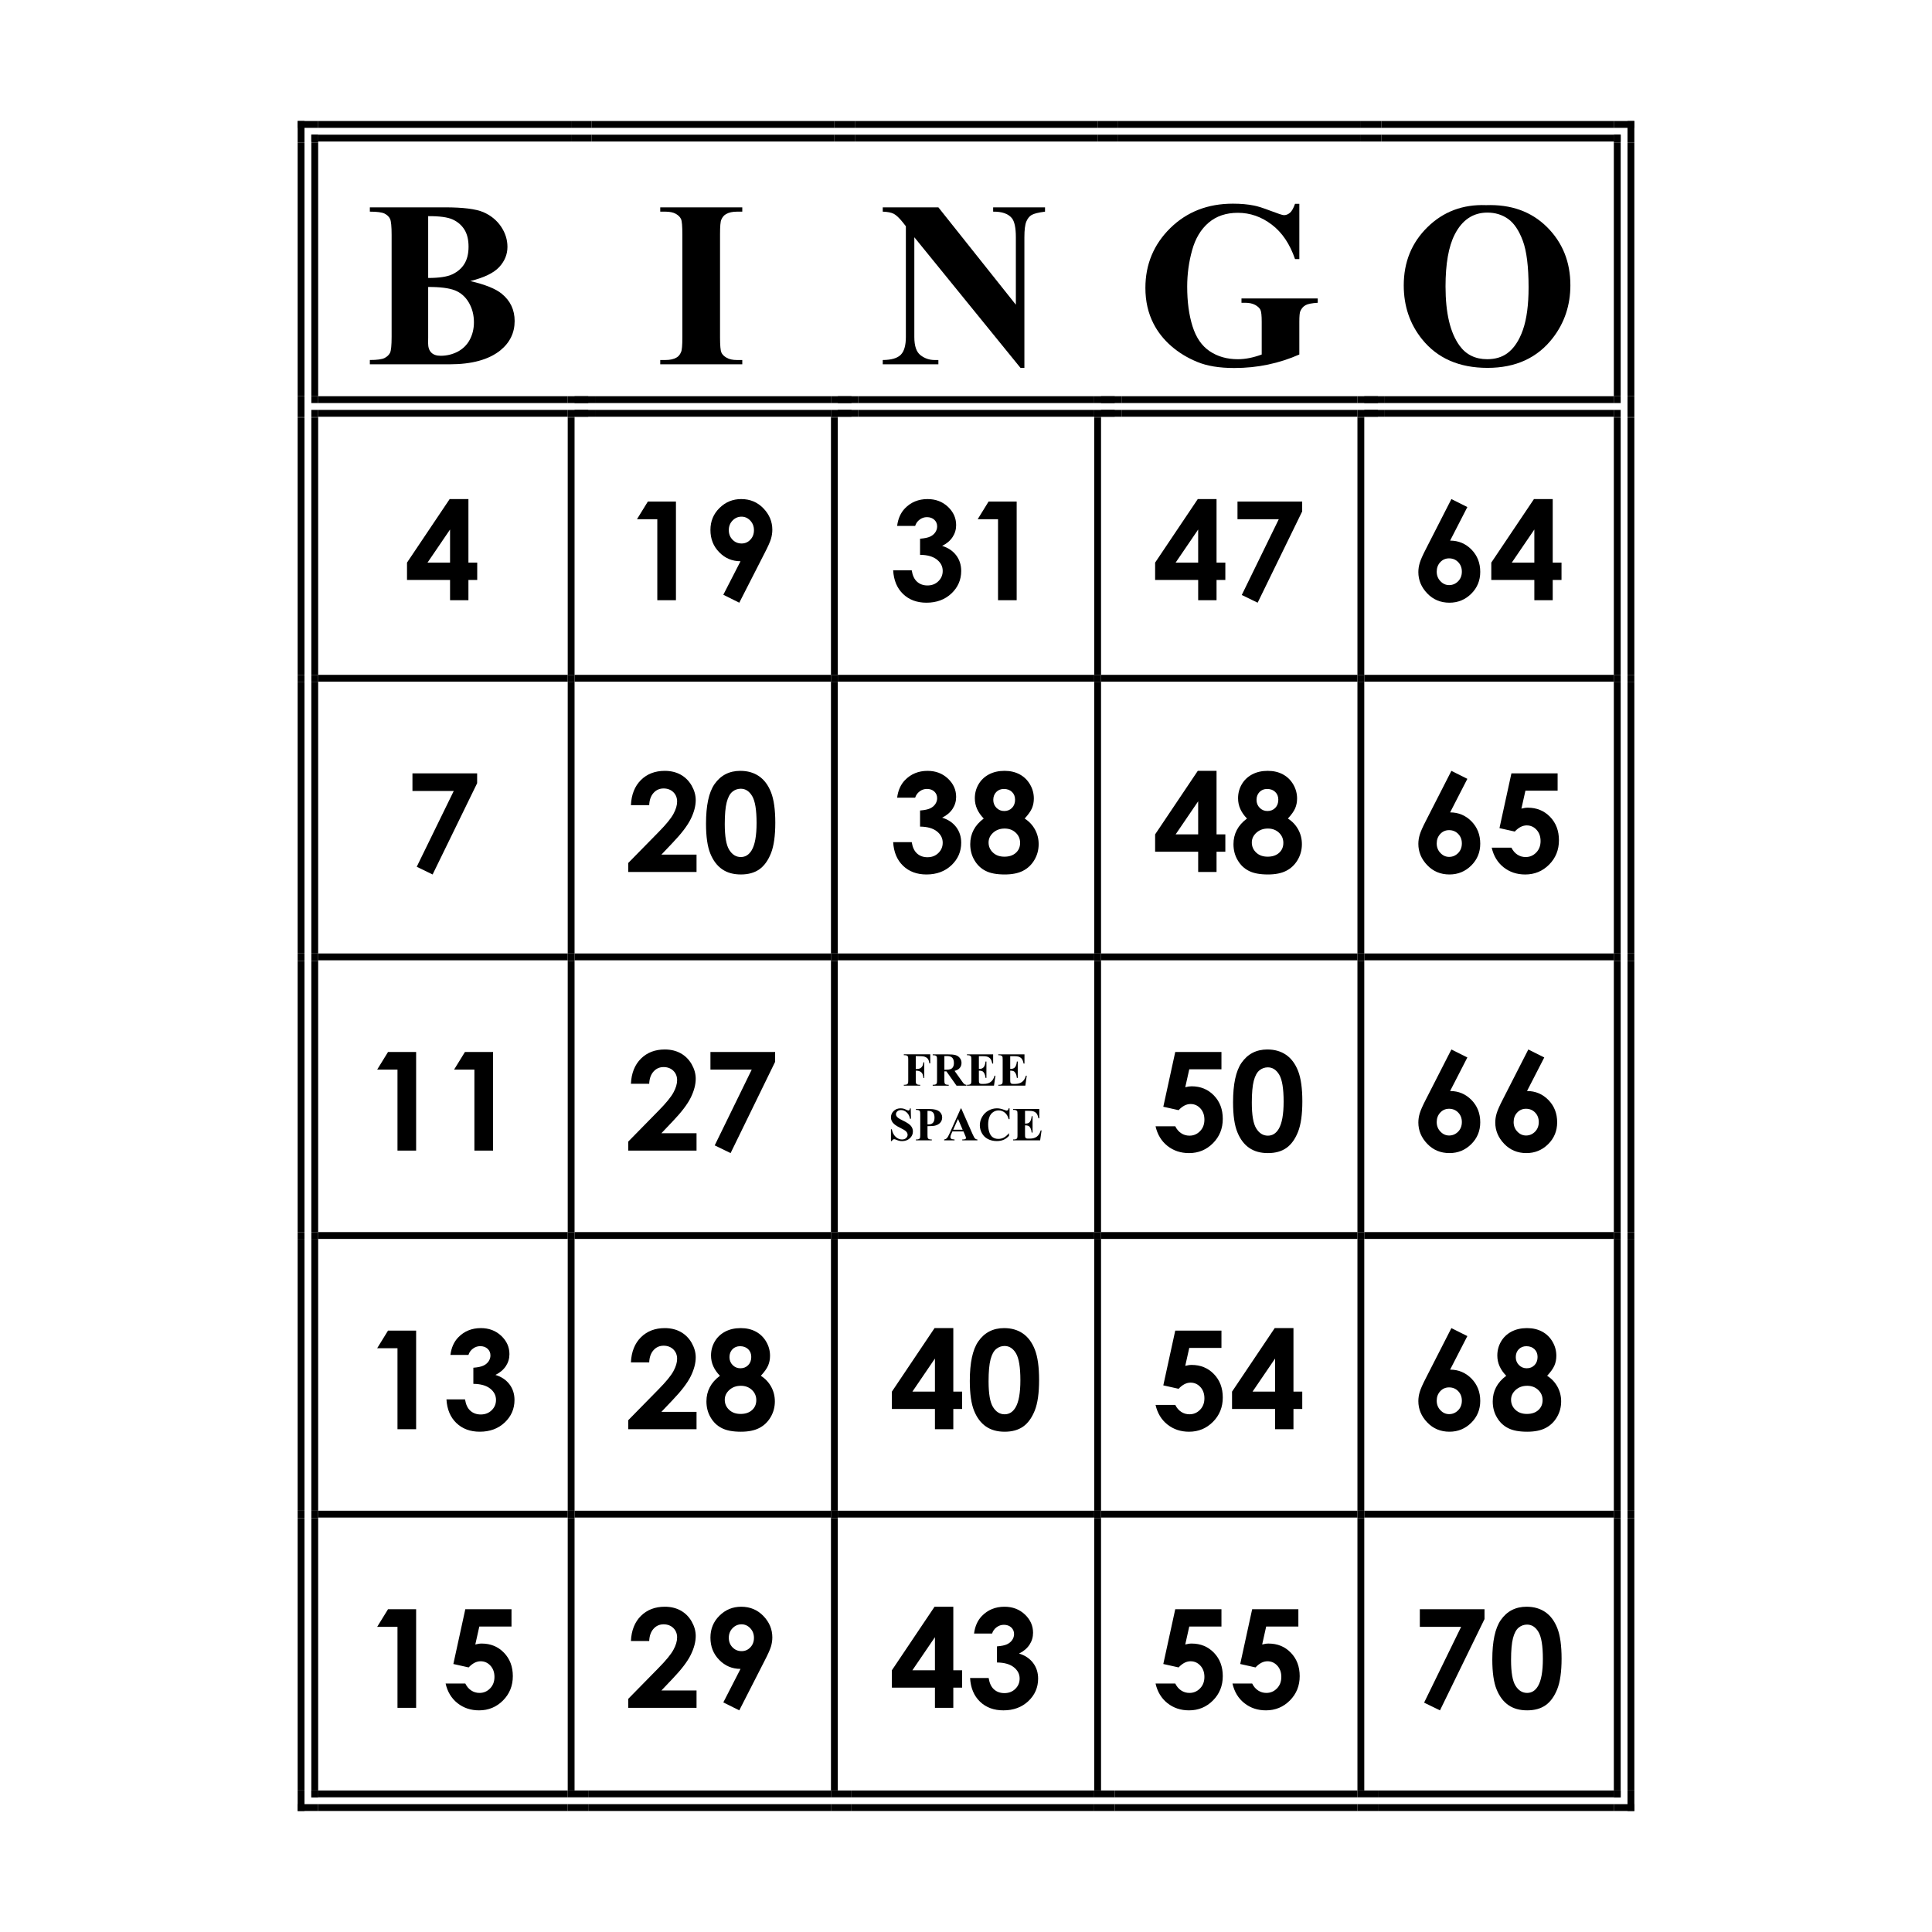 <?xml version="1.0" encoding="UTF-8"?>
<!DOCTYPE svg PUBLIC "-//W3C//DTD SVG 1.1//EN" "http://www.w3.org/Graphics/SVG/1.1/DTD/svg11.dtd">
<!-- Creator: CorelDRAW 2018 (64-Bit) -->
<svg xmlns="http://www.w3.org/2000/svg" xml:space="preserve" width="3.413in" height="3.413in" version="1.1" style="shape-rendering:geometricPrecision; text-rendering:geometricPrecision; image-rendering:optimizeQuality; fill-rule:evenodd; clip-rule:evenodd"
viewBox="0 0 3413.33 3413.33"
 xmlns:xlink="http://www.w3.org/1999/xlink">
 <defs>
  <style type="text/css">
   <![CDATA[
    .fil0 {fill:none}
    .fil1 {fill:black;fill-rule:nonzero}
   ]]>
  </style>
 </defs>
 <g id="Layer_x0020_1">
  <rect class="fil0" x="-0" y="-0" width="3413.33" height="3413.33"/>
  <g id="_2967551030336">
   <path class="fil1" d="M830.9 496.56c26.35,6.17 44.87,13.65 55.43,22.32 15.31,12.46 22.91,28.49 22.91,48.31 0,20.77 -8.43,38.1 -25.17,51.75 -20.54,16.5 -50.45,24.69 -89.74,24.69l-140.91 0 0 -7.6c12.82,0 21.49,-1.19 26.12,-3.56 4.51,-2.37 7.72,-5.46 9.61,-9.26 1.78,-3.8 2.73,-13.18 2.73,-28.25l0 -179.96c0,-14.96 -0.95,-24.33 -2.73,-28.25 -1.9,-3.92 -5.11,-7 -9.74,-9.38 -4.63,-2.26 -13.29,-3.44 -26,-3.44l0 -7.59 132.95 0c31.69,0 54.25,2.85 67.43,8.43 13.17,5.7 23.62,14.13 31.34,25.41 7.59,11.28 11.39,23.26 11.39,35.97 0,13.3 -4.87,25.17 -14.48,35.61 -9.62,10.44 -26.71,18.76 -51.16,24.81zm-74.43 -5.46c19.35,0 33.71,-2.14 42.85,-6.53 9.14,-4.39 16.26,-10.44 21.13,-18.4 4.87,-7.95 7.36,-18.04 7.36,-30.27 0,-12.22 -2.38,-22.31 -7.24,-30.15 -4.87,-7.83 -11.75,-13.77 -20.65,-17.93 -9.02,-4.15 -23.5,-6.06 -43.44,-5.94l0 109.21zm0 15.91l0 89.03 -0.12 10.21c0,7.36 1.9,12.94 5.58,16.62 3.68,3.8 9.26,5.7 16.62,5.7 10.92,0 21.01,-2.49 30.27,-7.36 9.14,-4.87 16.26,-11.87 21.13,-21.01 4.87,-9.14 7.36,-19.47 7.36,-30.75 0,-12.94 -2.97,-24.57 -9.02,-34.9 -6.05,-10.33 -14.24,-17.45 -24.69,-21.61 -10.57,-4.04 -26.24,-6.05 -47.13,-5.93z"/>
   <path class="fil1" d="M1311.41 636.04l0 7.6 -144.94 0 0 -7.6 9.14 0c8.07,0 14.6,-1.43 19.47,-4.27 3.56,-1.9 6.29,-5.22 8.19,-9.85 1.54,-3.2 2.26,-11.87 2.26,-25.76l0 -182.33c0,-14.13 -0.71,-23.03 -2.26,-26.59 -1.54,-3.56 -4.51,-6.65 -9.14,-9.38 -4.63,-2.61 -10.8,-3.92 -18.52,-3.92l-9.14 0 0 -7.59 144.94 0 0 7.59 -9.26 0c-7.96,0 -14.48,1.43 -19.35,4.28 -3.56,1.9 -6.41,5.22 -8.43,9.85 -1.54,3.2 -2.26,11.87 -2.26,25.76l0 182.33c0,14.25 0.83,23.15 2.37,26.59 1.54,3.56 4.63,6.65 9.26,9.26 4.51,2.73 10.69,4.04 18.4,4.04l9.26 0z"/>
   <path class="fil1" d="M1657.88 366.35l136.87 172 0 -119.18c0,-16.74 -2.37,-28.02 -7.12,-33.83 -6.53,-7.83 -17.57,-11.63 -33,-11.4l0 -7.59 91.64 0 0 7.59c-11.75,1.54 -19.59,3.44 -23.62,5.82 -4.04,2.37 -7.12,6.29 -9.38,11.63 -2.26,5.34 -3.44,14.6 -3.44,27.78l0 230.76 -6.89 0 -187.56 -230.76 0 176.16c0,16.03 3.68,26.71 11.04,32.29 7.24,5.58 15.55,8.43 24.93,8.43l6.53 0 0 7.6 -98.29 0 0 -7.6c15.31,-0.12 25.88,-3.2 31.93,-9.38 5.94,-6.05 8.91,-16.5 8.91,-31.34l0 -195.63 -5.82 -7.36c-5.93,-7.36 -11.16,-12.23 -15.55,-14.6 -4.51,-2.26 -11.04,-3.56 -19.47,-3.8l0 -7.59 98.29 0z"/>
   <path class="fil1" d="M2295.58 360.06l0 97.69 -7.6 0c-9.14,-26.71 -22.79,-47.01 -41.07,-60.89 -18.28,-13.89 -38.22,-20.89 -59.95,-20.89 -20.77,0 -37.98,5.81 -51.63,17.45 -13.77,11.75 -23.5,28.02 -29.2,48.79 -5.81,20.89 -8.67,42.26 -8.67,64.22 0,26.59 3.09,49.86 9.38,69.92 6.29,20.06 16.38,34.78 30.39,44.16 13.89,9.38 30.51,14.13 49.74,14.13 6.77,0 13.65,-0.71 20.66,-2.13 7,-1.43 14.13,-3.44 21.48,-6.17l0 -57.69c0,-10.92 -0.71,-18.04 -2.26,-21.25 -1.54,-3.2 -4.63,-6.05 -9.26,-8.67 -4.75,-2.49 -10.44,-3.8 -17.09,-3.8l-7.13 0 0 -7.6 134.73 0 0 7.6c-10.21,0.59 -17.33,2.02 -21.37,4.15 -4.04,2.13 -7.12,5.7 -9.38,10.56 -1.19,2.49 -1.78,8.91 -1.78,18.99l0 57.69c-17.69,7.83 -36.2,13.77 -55.32,17.8 -19.11,4.04 -39.05,6.06 -59.59,6.06 -26.35,0 -48.19,-3.56 -65.52,-10.8 -17.45,-7.13 -32.76,-16.5 -46.06,-28.13 -13.3,-11.63 -23.62,-24.81 -31.1,-39.41 -9.62,-18.76 -14.37,-39.77 -14.37,-63.15 0,-41.67 14.72,-76.92 44.04,-105.77 29.32,-28.72 66.12,-43.09 110.52,-43.09 13.77,0 26.23,1.07 37.28,3.32 6.05,1.07 15.79,4.16 29.2,9.26 13.41,5.11 21.25,7.72 23.74,7.72 3.8,0 7.36,-1.43 10.69,-4.27 3.2,-2.73 6.17,-8.07 8.9,-15.79l7.6 0z"/>
   <path class="fil1" d="M2625.46 362.43c44.16,-1.54 80.01,11.28 107.67,38.7 27.54,27.42 41.31,61.61 41.31,102.8 0,35.26 -10.33,66.24 -30.87,92.94 -27.19,35.37 -65.76,53.06 -115.5,53.06 -49.98,0 -88.56,-16.86 -115.74,-50.69 -21.48,-26.71 -32.29,-58.4 -32.29,-95.08 0,-41.19 14.01,-75.5 42.02,-102.92 28.02,-27.42 62.44,-40.36 103.39,-38.81zm2.37 13.17c-25.28,0 -44.63,12.94 -57.81,38.82 -10.8,21.25 -16.15,51.87 -16.15,91.64 0,47.24 8.31,82.14 24.93,104.81 11.52,15.79 27.78,23.74 48.67,23.74 14.01,0 25.76,-3.44 35.14,-10.21 11.99,-8.66 21.37,-22.67 28.02,-41.78 6.65,-19.11 9.97,-44.16 9.97,-74.9 0,-36.68 -3.44,-64.22 -10.21,-82.38 -6.76,-18.16 -15.43,-31.1 -26,-38.58 -10.56,-7.48 -22.79,-11.16 -36.56,-11.16z"/>
   <polygon class="fil1" points="525.86,213.8 537.94,213.8 537.94,252.05 525.86,252.05 "/>
   <polygon class="fil1" points="525.86,213.8 562.1,213.8 562.1,225.88 525.86,225.88 "/>
   <polygon class="fil1" points="550.02,237.96 562.1,237.96 562.1,252.05 550.02,252.05 "/>
   <polygon class="fil1" points="550.02,237.96 562.1,237.96 562.1,250.04 550.02,250.04 "/>
   <polygon class="fil1" points="562.1,213.8 1009.06,213.8 1009.06,225.88 562.1,225.88 "/>
   <polygon class="fil1" points="562.1,237.96 1009.06,237.96 1009.06,250.04 562.1,250.04 "/>
   <polygon class="fil1" points="1009.06,213.8 1045.3,213.8 1045.3,225.88 1009.06,225.88 "/>
   <polygon class="fil1" points="1009.06,237.96 1045.3,237.96 1045.3,250.04 1009.06,250.04 "/>
   <polygon class="fil1" points="1045.3,213.8 1474.13,213.8 1474.13,225.88 1045.3,225.88 "/>
   <polygon class="fil1" points="1045.3,237.96 1474.13,237.96 1474.13,250.04 1045.3,250.04 "/>
   <polygon class="fil1" points="1474.13,213.8 1510.37,213.8 1510.37,225.88 1474.13,225.88 "/>
   <polygon class="fil1" points="1474.13,237.96 1510.37,237.96 1510.37,250.04 1474.13,250.04 "/>
   <polygon class="fil1" points="1510.37,213.8 1939.2,213.8 1939.2,225.88 1510.37,225.88 "/>
   <polygon class="fil1" points="1510.37,237.96 1939.2,237.96 1939.2,250.04 1510.37,250.04 "/>
   <polygon class="fil1" points="1939.2,213.8 1975.44,213.8 1975.44,225.88 1939.2,225.88 "/>
   <polygon class="fil1" points="1939.2,237.96 1975.44,237.96 1975.44,250.04 1939.2,250.04 "/>
   <polygon class="fil1" points="1975.44,213.8 2404.28,213.8 2404.28,225.88 1975.44,225.88 "/>
   <polygon class="fil1" points="1975.44,237.96 2404.28,237.96 2404.28,250.04 1975.44,250.04 "/>
   <polygon class="fil1" points="2404.28,213.8 2440.52,213.8 2440.52,225.88 2404.28,225.88 "/>
   <polygon class="fil1" points="2404.28,237.96 2440.52,237.96 2440.52,250.04 2404.28,250.04 "/>
   <polygon class="fil1" points="2440.52,213.8 2851.23,213.8 2851.23,225.88 2440.52,225.88 "/>
   <polygon class="fil1" points="2440.52,237.96 2851.23,237.96 2851.23,250.04 2440.52,250.04 "/>
   <polygon class="fil1" points="2875.39,213.8 2887.47,213.8 2887.47,252.05 2875.39,252.05 "/>
   <polygon class="fil1" points="2851.23,213.8 2887.47,213.8 2887.47,225.88 2851.23,225.88 "/>
   <polygon class="fil1" points="2851.23,237.96 2863.31,237.96 2863.31,252.05 2851.23,252.05 "/>
   <polygon class="fil1" points="2851.23,237.96 2863.31,237.96 2863.31,250.04 2851.23,250.04 "/>
   <polygon class="fil1" points="550.02,252.05 562.1,252.05 562.1,700.02 550.02,700.02 "/>
   <polygon class="fil1" points="525.86,252.05 537.94,252.05 537.94,700.02 525.86,700.02 "/>
   <polygon class="fil1" points="2875.39,252.05 2887.47,252.05 2887.47,700.02 2875.39,700.02 "/>
   <polygon class="fil1" points="2851.23,252.05 2863.31,252.05 2863.31,700.02 2851.23,700.02 "/>
   <path class="fil1" d="M794.43 881.73l33.15 0 0 112.23 15.54 0 0 30.67 -15.54 0 0 35.76 -32.46 0 0 -35.76 -76.06 0 0 -30.67 75.37 -112.23zm0.69 112.23l0 -58.45 -39.82 58.45 39.82 0z"/>
   <path class="fil1" d="M1144.57 886.13l49.65 0 0 174.26 -32.94 0 0 -143.11 -35.9 0 19.19 -31.15zm161.54 178.67l-28.2 -14.03 30.39 -59.21c-14.78,0 -27.3,-5.3 -37.61,-15.89 -10.39,-10.52 -15.54,-23.66 -15.54,-39.41 0,-15.27 5.3,-28.2 15.96,-38.72 10.59,-10.52 23.38,-15.82 38.44,-15.82 15.68,0 28.74,5.5 39.27,16.44 10.45,10.93 15.68,23.52 15.68,37.76 0,5.36 -0.82,10.73 -2.41,16.16 -1.65,5.43 -5.36,13.76 -11.21,25.04l-44.77 87.68zm4.12 -104.6c6.12,0 11.35,-2.27 15.54,-6.81 4.2,-4.47 6.26,-10.04 6.26,-16.64 0,-6.81 -2.2,-12.44 -6.54,-17.06 -4.4,-4.61 -9.56,-6.88 -15.41,-6.88 -6.12,0 -11.41,2.27 -15.81,6.81 -4.47,4.54 -6.67,10.18 -6.67,16.98 0,6.67 2.13,12.31 6.46,16.78 4.33,4.54 9.7,6.81 16.16,6.81z"/>
   <path class="fil1" d="M1616.84 929.11l-31.84 0c1.65,-12.86 6.26,-23.17 13.82,-31.01 10.59,-10.94 23.93,-16.37 39.95,-16.37 14.3,0 26.27,4.54 35.96,13.62 9.7,9.15 14.51,19.94 14.51,32.39 0,7.77 -2.13,14.78 -6.33,21.18 -4.26,6.39 -10.39,11.62 -18.43,15.54 10.52,3.17 18.77,8.67 24.76,16.51 5.98,7.84 8.94,17.12 8.94,27.78 0,15.61 -5.78,28.89 -17.26,39.75 -11.56,10.86 -26.27,16.3 -44.08,16.3 -16.85,0 -30.67,-5.09 -41.33,-15.34 -10.66,-10.24 -16.5,-24.14 -17.54,-41.81l32.8 0c1.44,9.01 4.54,15.75 9.42,20.08 4.88,4.4 11,6.6 18.43,6.6 7.77,0 14.17,-2.48 19.26,-7.5 5.09,-4.95 7.63,-11 7.63,-18.22 0,-7.91 -3.44,-14.58 -10.31,-20.01 -6.88,-5.43 -16.78,-8.26 -29.71,-8.39l0 -28.47c7.98,-0.62 13.89,-1.86 17.81,-3.71 3.92,-1.86 6.94,-4.4 9.15,-7.63 2.13,-3.23 3.23,-6.67 3.23,-10.31 0,-4.75 -1.65,-8.67 -4.95,-11.76 -3.37,-3.09 -7.7,-4.68 -13.07,-4.68 -4.74,0 -9.01,1.44 -12.86,4.33 -3.92,2.89 -6.53,6.6 -7.98,11.14zm129.7 -42.98l49.65 0 0 174.26 -32.94 0 0 -143.11 -35.9 0 19.19 -31.15z"/>
   <path class="fil1" d="M2116.16 881.73l33.15 0 0 112.23 15.54 0 0 30.67 -15.54 0 0 35.76 -32.46 0 0 -35.76 -76.06 0 0 -30.67 75.37 -112.23zm0.69 112.23l0 -58.45 -39.82 58.45 39.82 0zm69.46 -107.83l114.3 0 0 17.4 -78.67 161.27 -28.06 -13.62 65.4 -133.89 -72.96 0 0 -31.15z"/>
   <path class="fil1" d="M2564.22 881.73l28.2 14.1 -30.46 59.28c14.78,0 27.37,5.3 37.76,15.81 10.31,10.59 15.47,23.73 15.47,39.48 0,15.2 -5.3,28.06 -15.89,38.58 -10.66,10.52 -23.45,15.82 -38.51,15.82 -15.75,0 -28.81,-5.5 -39.27,-16.44 -10.45,-10.94 -15.68,-23.45 -15.68,-37.62 0,-5.36 0.82,-10.8 2.47,-16.23 1.58,-5.43 5.3,-13.82 11.14,-25.1l44.77 -87.68zm-4.13 104.74c-6.12,0 -11.28,2.2 -15.47,6.67 -4.19,4.47 -6.33,10.11 -6.33,16.78 0,6.74 2.2,12.38 6.6,16.92 4.33,4.61 9.49,6.88 15.33,6.88 6.12,0 11.42,-2.27 15.89,-6.74 4.4,-4.47 6.6,-10.18 6.6,-17.06 0,-6.67 -2.13,-12.31 -6.46,-16.78 -4.33,-4.47 -9.7,-6.67 -16.16,-6.67zm149.99 -104.74l33.15 0 0 112.23 15.54 0 0 30.67 -15.54 0 0 35.76 -32.46 0 0 -35.76 -76.06 0 0 -30.67 75.37 -112.23zm0.69 112.23l0 -58.45 -39.82 58.45 39.82 0z"/>
   <polygon class="fil1" points="550.02,736.25 562.1,736.25 562.1,738.27 550.02,738.27 "/>
   <polygon class="fil1" points="525.86,736.25 537.94,736.25 537.94,738.27 525.86,738.27 "/>
   <polygon class="fil1" points="525.86,700.02 537.94,700.02 537.94,736.25 525.86,736.25 "/>
   <polygon class="fil1" points="550.02,700.02 562.1,700.02 562.1,712.09 550.02,712.09 "/>
   <polygon class="fil1" points="550.02,724.17 562.1,724.17 562.1,736.25 550.02,736.25 "/>
   <polygon class="fil1" points="562.1,700.02 1003.02,700.02 1003.02,712.09 562.1,712.09 "/>
   <polygon class="fil1" points="562.1,724.17 1003.02,724.17 1003.02,736.25 562.1,736.25 "/>
   <polygon class="fil1" points="1003.02,736.25 1015.09,736.25 1015.09,738.27 1003.02,738.27 "/>
   <polygon class="fil1" points="1003.02,700.02 1039.25,700.02 1039.25,712.09 1003.02,712.09 "/>
   <polygon class="fil1" points="1003.02,724.17 1039.25,724.17 1039.25,736.25 1003.02,736.25 "/>
   <polygon class="fil1" points="1015.09,700.02 1051.33,700.02 1051.33,712.09 1015.09,712.09 "/>
   <polygon class="fil1" points="1015.09,724.17 1051.33,724.17 1051.33,736.25 1015.09,736.25 "/>
   <polygon class="fil1" points="1051.33,700.02 1468.09,700.02 1468.09,712.09 1051.33,712.09 "/>
   <polygon class="fil1" points="1051.33,724.17 1468.09,724.17 1468.09,736.25 1051.33,736.25 "/>
   <polygon class="fil1" points="1468.09,736.25 1480.17,736.25 1480.17,738.27 1468.09,738.27 "/>
   <polygon class="fil1" points="1468.09,700.02 1504.33,700.02 1504.33,712.09 1468.09,712.09 "/>
   <polygon class="fil1" points="1468.09,724.17 1504.33,724.17 1504.33,736.25 1468.09,736.25 "/>
   <polygon class="fil1" points="1480.17,700.02 1516.41,700.02 1516.41,712.09 1480.17,712.09 "/>
   <polygon class="fil1" points="1480.17,724.17 1516.41,724.17 1516.41,736.25 1480.17,736.25 "/>
   <polygon class="fil1" points="1516.41,700.02 1933.16,700.02 1933.16,712.09 1516.41,712.09 "/>
   <polygon class="fil1" points="1516.41,724.17 1933.16,724.17 1933.16,736.25 1516.41,736.25 "/>
   <polygon class="fil1" points="1933.16,736.25 1945.24,736.25 1945.24,738.27 1933.16,738.27 "/>
   <polygon class="fil1" points="1933.16,700.02 1969.4,700.02 1969.4,712.09 1933.16,712.09 "/>
   <polygon class="fil1" points="1933.16,724.17 1969.4,724.17 1969.4,736.25 1933.16,736.25 "/>
   <polygon class="fil1" points="1945.24,700.02 1981.48,700.02 1981.48,712.09 1945.24,712.09 "/>
   <polygon class="fil1" points="1945.24,724.17 1981.48,724.17 1981.48,736.25 1945.24,736.25 "/>
   <polygon class="fil1" points="1981.48,700.02 2398.24,700.02 2398.24,712.09 1981.48,712.09 "/>
   <polygon class="fil1" points="1981.48,724.17 2398.24,724.17 2398.24,736.25 1981.48,736.25 "/>
   <polygon class="fil1" points="2398.24,736.25 2410.31,736.25 2410.31,738.27 2398.24,738.27 "/>
   <polygon class="fil1" points="2398.24,700.02 2434.48,700.02 2434.48,712.09 2398.24,712.09 "/>
   <polygon class="fil1" points="2398.24,724.17 2434.48,724.17 2434.48,736.25 2398.24,736.25 "/>
   <polygon class="fil1" points="2410.31,700.02 2446.56,700.02 2446.56,712.09 2410.31,712.09 "/>
   <polygon class="fil1" points="2410.31,724.17 2446.56,724.17 2446.56,736.25 2410.31,736.25 "/>
   <polygon class="fil1" points="2446.56,700.02 2851.23,700.02 2851.23,712.09 2446.56,712.09 "/>
   <polygon class="fil1" points="2446.56,724.17 2851.23,724.17 2851.23,736.25 2446.56,736.25 "/>
   <polygon class="fil1" points="2875.39,736.25 2887.47,736.25 2887.47,738.27 2875.39,738.27 "/>
   <polygon class="fil1" points="2851.23,736.25 2863.31,736.25 2863.31,738.27 2851.23,738.27 "/>
   <polygon class="fil1" points="2851.23,700.02 2863.31,700.02 2863.31,712.09 2851.23,712.09 "/>
   <polygon class="fil1" points="2851.23,724.17 2863.31,724.17 2863.31,736.25 2851.23,736.25 "/>
   <polygon class="fil1" points="2875.39,700.02 2887.47,700.02 2887.47,736.25 2875.39,736.25 "/>
   <polygon class="fil1" points="550.02,738.27 562.1,738.27 562.1,1192.27 550.02,1192.27 "/>
   <polygon class="fil1" points="525.86,738.27 537.94,738.27 537.94,1192.27 525.86,1192.27 "/>
   <polygon class="fil1" points="1003.02,738.27 1015.09,738.27 1015.09,1192.27 1003.02,1192.27 "/>
   <polygon class="fil1" points="1468.09,738.27 1480.17,738.27 1480.17,1192.27 1468.09,1192.27 "/>
   <polygon class="fil1" points="1933.16,738.27 1945.24,738.27 1945.24,1192.27 1933.16,1192.27 "/>
   <polygon class="fil1" points="2398.24,738.27 2410.31,738.27 2410.31,1192.27 2398.24,1192.27 "/>
   <polygon class="fil1" points="2875.39,738.27 2887.47,738.27 2887.47,1192.27 2875.39,1192.27 "/>
   <polygon class="fil1" points="2851.23,738.27 2863.31,738.27 2863.31,1192.27 2851.23,1192.27 "/>
   <polygon class="fil1" points="728.69,1366.31 842.98,1366.31 842.98,1383.7 764.31,1544.97 736.25,1531.35 801.65,1397.46 728.69,1397.46 "/>
   <path class="fil1" d="M1146.98 1422.49l-32.32 0c0.89,-18.78 6.81,-33.63 17.74,-44.43 10.93,-10.8 24.96,-16.16 42.09,-16.16 10.52,0 19.87,2.2 27.99,6.67 8.11,4.47 14.58,10.94 19.46,19.33 4.81,8.46 7.22,16.98 7.22,25.65 0,10.38 -2.96,21.52 -8.8,33.42 -5.85,11.9 -16.65,26 -32.26,42.3l-19.6 20.63 62.1 0 0 30.67 -120.69 0 0 -15.89 53.91 -54.94c13,-13.2 21.66,-23.8 26,-31.84 4.33,-7.98 6.46,-15.2 6.46,-21.73 0,-6.67 -2.2,-12.24 -6.67,-16.64 -4.47,-4.33 -10.24,-6.54 -17.26,-6.54 -7.08,0 -13,2.61 -17.74,7.91 -4.75,5.3 -7.29,12.52 -7.63,21.59zm160.99 -60.59c12.72,0 23.66,3.09 32.87,9.35 9.21,6.26 16.37,15.81 21.39,28.61 5.02,12.86 7.5,30.74 7.5,53.64 0,23.17 -2.55,41.12 -7.63,53.98 -5.16,12.86 -11.96,22.35 -20.56,28.4 -8.59,6.05 -19.46,9.07 -32.59,9.07 -13.14,0 -24.14,-3.02 -33.01,-9.15 -8.94,-6.12 -15.95,-15.33 -20.97,-27.71 -5.09,-12.38 -7.63,-30.06 -7.63,-52.95 0,-31.98 4.95,-55.15 14.85,-69.53 10.93,-15.81 26.2,-23.72 45.8,-23.72zm0.83 31.56c-5.57,0 -10.59,1.79 -14.93,5.37 -4.33,3.57 -7.7,9.76 -9.97,18.5 -2.27,8.8 -3.44,21.66 -3.44,38.51 0,22.08 2.61,37.28 7.91,45.67 5.3,8.46 12.1,12.65 20.43,12.65 8.04,0 14.44,-3.99 19.19,-11.97 5.78,-9.63 8.67,-25.72 8.67,-48.34 0,-22.9 -2.61,-38.65 -7.77,-47.38 -5.16,-8.67 -11.9,-13 -20.08,-13z"/>
   <path class="fil1" d="M1616.84 1409.29l-31.84 0c1.65,-12.86 6.26,-23.18 13.82,-31.02 10.59,-10.93 23.93,-16.37 39.95,-16.37 14.3,0 26.27,4.54 35.96,13.61 9.7,9.15 14.51,19.94 14.51,32.39 0,7.77 -2.13,14.78 -6.33,21.18 -4.26,6.39 -10.39,11.62 -18.43,15.54 10.52,3.17 18.77,8.67 24.76,16.51 5.98,7.84 8.94,17.12 8.94,27.78 0,15.61 -5.78,28.89 -17.26,39.75 -11.56,10.86 -26.27,16.3 -44.08,16.3 -16.85,0 -30.67,-5.09 -41.33,-15.33 -10.66,-10.25 -16.5,-24.14 -17.54,-41.81l32.8 0c1.44,9.01 4.54,15.75 9.42,20.08 4.88,4.4 11,6.6 18.43,6.6 7.77,0 14.17,-2.48 19.26,-7.5 5.09,-4.95 7.63,-11 7.63,-18.22 0,-7.91 -3.44,-14.58 -10.31,-20.01 -6.88,-5.43 -16.78,-8.25 -29.71,-8.39l0 -28.47c7.98,-0.62 13.89,-1.86 17.81,-3.72 3.92,-1.85 6.94,-4.4 9.15,-7.63 2.13,-3.23 3.23,-6.67 3.23,-10.32 0,-4.74 -1.65,-8.66 -4.95,-11.76 -3.37,-3.09 -7.7,-4.68 -13.07,-4.68 -4.74,0 -9.01,1.44 -12.86,4.33 -3.92,2.89 -6.53,6.6 -7.98,11.14zm193.45 36.86c7.91,5.02 13.96,11.55 18.29,19.46 4.33,7.98 6.46,16.57 6.46,25.79 0,10.04 -2.48,19.32 -7.5,27.85 -5.02,8.52 -11.76,14.92 -20.22,19.25 -8.46,4.33 -19.19,6.46 -32.32,6.46 -14.1,0 -25.24,-2.06 -33.49,-6.26 -8.32,-4.13 -14.92,-10.39 -19.87,-18.84 -5.02,-8.39 -7.49,-17.88 -7.49,-28.47 0,-9.15 1.99,-17.54 5.98,-25.1 3.92,-7.5 9.91,-14.24 17.88,-20.15 -5.16,-5.3 -9.08,-10.87 -11.76,-16.85 -2.68,-5.98 -3.99,-12.24 -3.99,-18.91 0,-9.08 2.2,-17.33 6.6,-24.83 4.4,-7.5 10.52,-13.27 18.43,-17.47 7.91,-4.13 16.98,-6.19 27.37,-6.19 10.18,0 19.12,2.06 26.89,6.26 7.77,4.2 13.82,10.18 18.3,17.88 4.47,7.7 6.67,15.95 6.67,24.83 0,6.26 -1.17,12.04 -3.44,17.33 -2.34,5.3 -6.6,11.28 -12.79,17.95zm-36.72 -52.27c-5.43,0 -9.9,1.79 -13.41,5.37 -3.51,3.64 -5.3,8.25 -5.3,13.89 0,5.57 1.86,10.25 5.57,14.03 3.71,3.78 8.32,5.7 13.76,5.7 5.57,0 10.18,-1.85 13.82,-5.57 3.57,-3.72 5.36,-8.53 5.36,-14.44 0,-5.57 -1.79,-10.18 -5.43,-13.69 -3.65,-3.51 -8.46,-5.3 -14.37,-5.3zm1.31 69.94c-7.98,0 -14.72,2.41 -20.15,7.29 -5.43,4.88 -8.18,10.66 -8.18,17.33 0,7.02 2.54,12.93 7.7,17.81 5.16,4.88 11.9,7.29 20.29,7.29 8.46,0 15.2,-2.27 20.22,-6.81 5.02,-4.54 7.5,-10.38 7.5,-17.6 0,-7.15 -2.61,-13.14 -7.77,-18.02 -5.22,-4.88 -11.76,-7.29 -19.6,-7.29z"/>
   <path class="fil1" d="M2116.16 1361.91l33.15 0 0 112.23 15.54 0 0 30.67 -15.54 0 0 35.76 -32.46 0 0 -35.76 -76.06 0 0 -30.67 75.37 -112.23zm0.69 112.23l0 -58.45 -39.82 58.45 39.82 0zm158.52 -27.99c7.91,5.02 13.96,11.55 18.29,19.46 4.33,7.98 6.46,16.57 6.46,25.79 0,10.04 -2.48,19.32 -7.5,27.85 -5.02,8.52 -11.76,14.92 -20.22,19.25 -8.46,4.33 -19.19,6.46 -32.32,6.46 -14.1,0 -25.24,-2.06 -33.49,-6.26 -8.32,-4.13 -14.92,-10.39 -19.87,-18.84 -5.02,-8.39 -7.5,-17.88 -7.5,-28.47 0,-9.15 2,-17.54 5.98,-25.1 3.92,-7.5 9.9,-14.24 17.88,-20.15 -5.16,-5.3 -9.07,-10.87 -11.76,-16.85 -2.68,-5.98 -3.99,-12.24 -3.99,-18.91 0,-9.08 2.2,-17.33 6.6,-24.83 4.4,-7.5 10.52,-13.27 18.43,-17.47 7.91,-4.13 16.99,-6.19 27.37,-6.19 10.18,0 19.11,2.06 26.89,6.26 7.77,4.2 13.82,10.18 18.3,17.88 4.47,7.7 6.67,15.95 6.67,24.83 0,6.26 -1.17,12.04 -3.44,17.33 -2.34,5.3 -6.6,11.28 -12.79,17.95zm-36.72 -52.27c-5.43,0 -9.9,1.79 -13.41,5.37 -3.51,3.64 -5.3,8.25 -5.3,13.89 0,5.57 1.86,10.25 5.57,14.03 3.71,3.78 8.32,5.7 13.75,5.7 5.57,0 10.18,-1.85 13.82,-5.57 3.57,-3.72 5.37,-8.53 5.37,-14.44 0,-5.57 -1.79,-10.18 -5.43,-13.69 -3.65,-3.51 -8.46,-5.3 -14.37,-5.3zm1.31 69.94c-7.98,0 -14.72,2.41 -20.15,7.29 -5.43,4.88 -8.19,10.66 -8.19,17.33 0,7.02 2.55,12.93 7.7,17.81 5.16,4.88 11.9,7.29 20.29,7.29 8.46,0 15.2,-2.27 20.22,-6.81 5.02,-4.54 7.5,-10.38 7.5,-17.6 0,-7.15 -2.61,-13.14 -7.77,-18.02 -5.22,-4.88 -11.76,-7.29 -19.6,-7.29z"/>
   <path class="fil1" d="M2564.22 1361.91l28.2 14.1 -30.46 59.28c14.78,0 27.37,5.3 37.76,15.81 10.31,10.59 15.47,23.72 15.47,39.47 0,15.2 -5.3,28.06 -15.89,38.58 -10.66,10.52 -23.45,15.81 -38.51,15.81 -15.75,0 -28.81,-5.5 -39.27,-16.43 -10.45,-10.94 -15.68,-23.45 -15.68,-37.62 0,-5.37 0.82,-10.8 2.47,-16.23 1.58,-5.43 5.3,-13.82 11.14,-25.1l44.77 -87.68zm-4.13 104.74c-6.12,0 -11.28,2.2 -15.47,6.67 -4.19,4.47 -6.33,10.11 -6.33,16.78 0,6.74 2.2,12.38 6.6,16.92 4.33,4.61 9.49,6.88 15.33,6.88 6.12,0 11.42,-2.27 15.89,-6.74 4.4,-4.47 6.6,-10.18 6.6,-17.06 0,-6.67 -2.13,-12.31 -6.46,-16.78 -4.33,-4.47 -9.7,-6.67 -16.16,-6.67zm110.17 -100.33l81.63 0 0 30.6 -56.87 0 -7.08 31.7c1.99,-0.55 3.92,-0.96 5.84,-1.24 1.86,-0.28 3.65,-0.41 5.37,-0.41 15.81,0 28.95,5.37 39.4,16.16 10.46,10.8 15.68,24.55 15.68,41.4 0,16.99 -5.78,31.36 -17.33,42.98 -11.55,11.62 -25.65,17.47 -42.22,17.47 -14.85,0 -27.57,-4.26 -38.24,-12.72 -10.66,-8.46 -17.67,-20.01 -20.97,-34.66l34.8 0c2.69,5.43 6.26,9.56 10.66,12.38 4.33,2.82 9.15,4.2 14.44,4.2 7.36,0 13.55,-2.68 18.7,-7.98 5.16,-5.3 7.7,-12.04 7.7,-20.36 0,-8.04 -2.41,-14.72 -7.15,-19.87 -4.74,-5.16 -10.52,-7.7 -17.33,-7.7 -3.65,0 -7.22,0.89 -10.73,2.68 -3.51,1.86 -7.02,4.54 -10.39,8.19l-27.02 -6.06 21.11 -96.76z"/>
   <polygon class="fil1" points="550.02,1192.27 562.1,1192.27 562.1,1205.35 550.02,1205.35 "/>
   <polygon class="fil1" points="525.86,1192.27 537.94,1192.27 537.94,1205.35 525.86,1205.35 "/>
   <polygon class="fil1" points="562.1,1192.27 1003.02,1192.27 1003.02,1204.35 562.1,1204.35 "/>
   <polygon class="fil1" points="1003.02,1192.27 1015.09,1192.27 1015.09,1205.35 1003.02,1205.35 "/>
   <polygon class="fil1" points="1015.09,1192.27 1468.09,1192.27 1468.09,1204.35 1015.09,1204.35 "/>
   <polygon class="fil1" points="1468.09,1192.27 1480.17,1192.27 1480.17,1205.35 1468.09,1205.35 "/>
   <polygon class="fil1" points="1480.17,1192.27 1933.16,1192.27 1933.16,1204.35 1480.17,1204.35 "/>
   <polygon class="fil1" points="1933.16,1192.27 1945.24,1192.27 1945.24,1205.35 1933.16,1205.35 "/>
   <polygon class="fil1" points="1945.24,1192.27 2398.24,1192.27 2398.24,1204.35 1945.24,1204.35 "/>
   <polygon class="fil1" points="2398.24,1192.27 2410.31,1192.27 2410.31,1205.35 2398.24,1205.35 "/>
   <polygon class="fil1" points="2410.31,1192.27 2851.23,1192.27 2851.23,1204.35 2410.31,1204.35 "/>
   <polygon class="fil1" points="2875.39,1192.27 2887.47,1192.27 2887.47,1205.35 2875.39,1205.35 "/>
   <polygon class="fil1" points="2851.23,1192.27 2863.31,1192.27 2863.31,1205.35 2851.23,1205.35 "/>
   <polygon class="fil1" points="550.02,1205.35 562.1,1205.35 562.1,1684.52 550.02,1684.52 "/>
   <polygon class="fil1" points="525.86,1205.35 537.94,1205.35 537.94,1684.52 525.86,1684.52 "/>
   <polygon class="fil1" points="1003.02,1205.35 1015.09,1205.35 1015.09,1684.52 1003.02,1684.52 "/>
   <polygon class="fil1" points="1468.09,1205.35 1480.17,1205.35 1480.17,1684.52 1468.09,1684.52 "/>
   <polygon class="fil1" points="1933.16,1205.35 1945.24,1205.35 1945.24,1684.52 1933.16,1684.52 "/>
   <polygon class="fil1" points="2398.24,1205.35 2410.31,1205.35 2410.31,1684.52 2398.24,1684.52 "/>
   <polygon class="fil1" points="2875.39,1205.35 2887.47,1205.35 2887.47,1684.52 2875.39,1684.52 "/>
   <polygon class="fil1" points="2851.23,1205.35 2863.31,1205.35 2863.31,1684.52 2851.23,1684.52 "/>
   <path class="fil1" d="M685.54 1858.56l49.65 0 0 174.26 -32.94 0 0 -143.11 -35.9 0 19.19 -31.15zm135.89 0l49.65 0 0 174.26 -32.94 0 0 -143.11 -35.9 0 19.19 -31.15z"/>
   <path class="fil1" d="M1146.98 1914.74l-32.32 0c0.89,-18.77 6.81,-33.63 17.74,-44.43 10.93,-10.8 24.96,-16.16 42.09,-16.16 10.52,0 19.87,2.2 27.99,6.67 8.11,4.47 14.58,10.93 19.46,19.32 4.81,8.46 7.22,16.99 7.22,25.65 0,10.38 -2.96,21.52 -8.8,33.42 -5.85,11.9 -16.65,25.99 -32.26,42.29l-19.6 20.63 62.1 0 0 30.67 -120.69 0 0 -15.89 53.91 -54.94c13,-13.2 21.66,-23.8 26,-31.84 4.33,-7.98 6.46,-15.2 6.46,-21.73 0,-6.67 -2.2,-12.24 -6.67,-16.64 -4.47,-4.33 -10.24,-6.53 -17.26,-6.53 -7.08,0 -13,2.61 -17.74,7.91 -4.75,5.3 -7.29,12.52 -7.63,21.59zm108.17 -56.19l114.3 0 0 17.4 -78.67 161.26 -28.06 -13.62 65.4 -133.89 -72.96 0 0 -31.15z"/>
   <path class="fil1" d="M1617.9 1865.93l0 22.71 1.59 0c2.44,0 4.45,-0.38 5.99,-1.11 1.54,-0.74 2.86,-1.97 3.93,-3.7 1.07,-1.73 1.78,-4.1 2.11,-7.06l1.42 0 0 27.78 -1.42 0c-0.52,-5.26 -1.92,-8.72 -4.22,-10.4 -2.3,-1.66 -4.9,-2.49 -7.81,-2.49l-1.59 0 0 16.91c0,2.84 0.17,4.62 0.48,5.3 0.31,0.71 0.9,1.33 1.82,1.85 0.93,0.54 2.15,0.8 3.7,0.8l1.85 0 0 1.52 -28.94 0 0 -1.52 1.85 0c1.59,0 2.89,-0.28 3.86,-0.85 0.71,-0.38 1.26,-1.04 1.63,-1.96 0.31,-0.64 0.45,-2.37 0.45,-5.14l0 -36.38c0,-2.82 -0.14,-4.6 -0.45,-5.31 -0.31,-0.71 -0.9,-1.33 -1.8,-1.87 -0.92,-0.52 -2.15,-0.78 -3.69,-0.78l-1.85 0 0 -1.52 46.68 0 0 15.87 -1.68 0c-0.38,-3.72 -1.35,-6.49 -2.91,-8.29 -1.56,-1.78 -3.84,-3.06 -6.8,-3.79 -1.63,-0.41 -4.64,-0.59 -9.05,-0.59l-5.14 0z"/>
   <path class="fil1" d="M1668.46 1892.84l0 15.52c0,3.01 0.19,4.88 0.57,5.66 0.35,0.78 1.02,1.4 1.94,1.85 0.92,0.45 2.63,0.69 5.16,0.69l0 1.52 -28.32 0 0 -1.52c2.56,0 4.28,-0.24 5.21,-0.71 0.93,-0.48 1.56,-1.09 1.92,-1.85 0.36,-0.76 0.55,-2.63 0.55,-5.63l0 -35.91c0,-2.98 -0.19,-4.86 -0.55,-5.64 -0.35,-0.78 -0.99,-1.4 -1.92,-1.87 -0.93,-0.45 -2.68,-0.69 -5.21,-0.69l0 -1.52 25.72 0c6.68,0 11.58,0.45 14.68,1.37 3.11,0.93 5.61,2.65 7.58,5.14 1.96,2.48 2.93,5.4 2.93,8.74 0,4.1 -1.47,7.46 -4.4,10.14 -1.87,1.68 -4.5,2.94 -7.87,3.79l13.29 18.71c1.75,2.44 2.98,3.96 3.72,4.55 1.11,0.83 2.41,1.3 3.88,1.37l0 1.52 -17.43 0 -17.83 -25.22 -3.63 0zm0 -27.12l0 24.23 2.32 0c3.79,0 6.63,-0.35 8.5,-1.04 1.87,-0.69 3.34,-1.94 4.41,-3.76 1.06,-1.8 1.61,-4.15 1.61,-7.06 0,-4.21 -0.97,-7.34 -2.94,-9.35 -1.96,-2.01 -5.16,-3.01 -9.54,-3.01l-4.36 0z"/>
   <path class="fil1" d="M1729.43 1865.93l0 22.5 1.11 0c3.5,0 6.04,-1.11 7.63,-3.31 1.59,-2.2 2.58,-5.44 3.01,-9.73l1.56 0 0 28.96 -1.56 0c-0.31,-3.15 -1,-5.76 -2.04,-7.77 -1.06,-2.02 -2.27,-3.36 -3.67,-4.05 -1.4,-0.69 -3.41,-1.02 -6.04,-1.02l0 15.59c0,3.06 0.14,4.9 0.4,5.59 0.26,0.69 0.74,1.23 1.44,1.66 0.69,0.45 1.83,0.66 3.41,0.66l3.32 0c5.16,0 9.31,-1.21 12.43,-3.6 3.1,-2.39 5.35,-6.01 6.7,-10.92l1.51 0 -2.51 17.57 -47.8 0 0 -1.52 1.82 0c1.61,0 2.91,-0.28 3.89,-0.85 0.71,-0.38 1.26,-1.04 1.63,-1.96 0.31,-0.64 0.45,-2.37 0.45,-5.14l0 -36.38c0,-2.51 -0.07,-4.05 -0.21,-4.62 -0.26,-0.94 -0.78,-1.68 -1.52,-2.2 -1.02,-0.76 -2.44,-1.14 -4.24,-1.14l-1.82 0 0 -1.52 46.3 0 0 16.37 -1.56 0c-0.78,-4 -1.89,-6.87 -3.32,-8.62 -1.44,-1.73 -3.46,-3.01 -6.06,-3.81 -1.52,-0.5 -4.38,-0.74 -8.57,-0.74l-5.71 0z"/>
   <path class="fil1" d="M1784.79 1865.93l0 22.5 1.11 0c3.5,0 6.04,-1.11 7.63,-3.31 1.59,-2.2 2.58,-5.44 3.01,-9.73l1.56 0 0 28.96 -1.56 0c-0.31,-3.15 -1,-5.76 -2.04,-7.77 -1.06,-2.02 -2.27,-3.36 -3.67,-4.05 -1.4,-0.69 -3.41,-1.02 -6.04,-1.02l0 15.59c0,3.06 0.14,4.9 0.4,5.59 0.26,0.69 0.74,1.23 1.44,1.66 0.69,0.45 1.83,0.66 3.41,0.66l3.32 0c5.16,0 9.31,-1.21 12.43,-3.6 3.1,-2.39 5.35,-6.01 6.7,-10.92l1.51 0 -2.51 17.57 -47.8 0 0 -1.52 1.82 0c1.61,0 2.91,-0.28 3.89,-0.85 0.71,-0.38 1.26,-1.04 1.63,-1.96 0.31,-0.64 0.45,-2.37 0.45,-5.14l0 -36.38c0,-2.51 -0.07,-4.05 -0.21,-4.62 -0.26,-0.94 -0.78,-1.68 -1.52,-2.2 -1.02,-0.76 -2.44,-1.14 -4.24,-1.14l-1.82 0 0 -1.52 46.3 0 0 16.37 -1.56 0c-0.78,-4 -1.89,-6.87 -3.32,-8.62 -1.44,-1.73 -3.46,-3.01 -6.06,-3.81 -1.52,-0.5 -4.38,-0.74 -8.57,-0.74l-5.71 0z"/>
   <path class="fil1" d="M1609 1958.12l0.45 18.43 -1.68 0c-0.78,-4.62 -2.72,-8.33 -5.8,-11.15 -3.1,-2.82 -6.44,-4.22 -10.02,-4.22 -2.77,0 -4.98,0.73 -6.59,2.22 -1.63,1.49 -2.44,3.2 -2.44,5.12 0,1.23 0.28,2.32 0.87,3.27 0.78,1.28 2.06,2.54 3.79,3.79 1.28,0.9 4.24,2.49 8.86,4.79 6.46,3.17 10.82,6.18 13.07,9 2.25,2.82 3.36,6.06 3.36,9.71 0,4.62 -1.8,8.6 -5.4,11.94 -3.62,3.34 -8.19,5 -13.74,5 -1.73,0 -3.39,-0.17 -4.93,-0.52 -1.56,-0.35 -3.51,-1.04 -5.85,-2.01 -1.3,-0.55 -2.39,-0.81 -3.22,-0.81 -0.71,0 -1.47,0.26 -2.25,0.81 -0.78,0.54 -1.42,1.37 -1.92,2.48l-1.49 0 0 -20.89 1.49 0c1.21,5.9 3.5,10.37 6.91,13.45 3.41,3.1 7.08,4.64 11.04,4.64 3.06,0 5.47,-0.83 7.3,-2.51 1.8,-1.66 2.7,-3.57 2.7,-5.78 0,-1.3 -0.35,-2.58 -1.04,-3.81 -0.69,-1.2 -1.76,-2.37 -3.15,-3.48 -1.42,-1.09 -3.93,-2.51 -7.51,-4.29 -5.05,-2.48 -8.65,-4.59 -10.85,-6.35 -2.2,-1.73 -3.91,-3.67 -5.09,-5.83 -1.19,-2.15 -1.78,-4.5 -1.78,-7.08 0,-4.4 1.61,-8.17 4.85,-11.27 3.24,-3.1 7.32,-4.64 12.24,-4.64 1.8,0 3.56,0.21 5.24,0.64 1.28,0.33 2.84,0.95 4.67,1.83 1.82,0.87 3.13,1.32 3.86,1.32 0.69,0 1.26,-0.21 1.66,-0.66 0.41,-0.43 0.78,-1.47 1.14,-3.13l1.23 0z"/>
   <path class="fil1" d="M1638.64 1989.65l0 15.35c0,3.01 0.19,4.88 0.54,5.66 0.35,0.78 1.02,1.4 1.96,1.85 0.93,0.45 2.65,0.69 5.14,0.69l0 1.52 -28.09 0 0 -1.52c2.54,0 4.26,-0.24 5.19,-0.71 0.92,-0.47 1.56,-1.09 1.92,-1.85 0.35,-0.76 0.54,-2.63 0.54,-5.64l0 -35.91c0,-2.98 -0.19,-4.85 -0.54,-5.64 -0.35,-0.78 -1,-1.39 -1.92,-1.87 -0.93,-0.45 -2.65,-0.69 -5.19,-0.69l0 -1.52 24.11 0c7.94,0 13.64,1.42 17.1,4.24 3.43,2.84 5.16,6.37 5.16,10.61 0,3.6 -1.11,6.68 -3.34,9.21 -2.23,2.56 -5.31,4.31 -9.21,5.23 -2.65,0.64 -7.11,0.97 -13.38,0.97zm0 -27.07l0 23.9c0.87,0.05 1.56,0.07 2.04,0.07 3.31,0 5.87,-1 7.67,-2.96 1.78,-1.96 2.68,-5 2.68,-9.14 0,-4.1 -0.9,-7.11 -2.68,-9.02 -1.8,-1.89 -4.48,-2.84 -8.05,-2.84l-1.66 0z"/>
   <path class="fil1" d="M1702.17 1998.95l-19.54 0 -2.35 5.38c-0.76,1.8 -1.13,3.29 -1.13,4.45 0,1.54 0.61,2.7 1.87,3.43 0.74,0.43 2.56,0.76 5.43,0.97l0 1.52 -18.38 0 0 -1.52c1.97,-0.31 3.6,-1.11 4.88,-2.46 1.28,-1.35 2.87,-4.12 4.74,-8.34l19.8 -44.15 0.76 0 19.96 45.35c1.89,4.31 3.46,7.01 4.69,8.13 0.92,0.85 2.22,1.35 3.91,1.47l0 1.52 -26.76 0 0 -1.52 1.11 0c2.16,0 3.65,-0.31 4.53,-0.9 0.59,-0.43 0.9,-1.04 0.9,-1.87 0,-0.5 -0.09,-1 -0.26,-1.52 -0.05,-0.24 -0.45,-1.26 -1.21,-3.06l-2.94 -6.89zm-1.4 -3.01l-8.24 -19.07 -8.48 19.07 16.72 0z"/>
   <path class="fil1" d="M1783.58 1958.12l0 19.16 -1.59 0c-1.2,-5 -3.43,-8.83 -6.7,-11.51 -3.27,-2.65 -6.96,-3.98 -11.08,-3.98 -3.46,0 -6.63,1 -9.5,2.96 -2.89,1.99 -5,4.59 -6.35,7.81 -1.7,4.1 -2.56,8.67 -2.56,13.69 0,4.95 0.62,9.47 1.87,13.52 1.26,4.07 3.2,7.15 5.87,9.21 2.68,2.08 6.11,3.13 10.35,3.13 3.48,0 6.68,-0.76 9.59,-2.28 2.89,-1.52 5.94,-4.15 9.14,-7.86l0 4.76c-3.1,3.24 -6.32,5.59 -9.69,7.04 -3.37,1.44 -7.3,2.18 -11.78,2.18 -5.89,0 -11.15,-1.18 -15.72,-3.55 -4.57,-2.34 -8.1,-5.76 -10.59,-10.19 -2.48,-4.43 -3.74,-9.17 -3.74,-14.16 0,-5.28 1.37,-10.28 4.14,-15.02 2.75,-4.71 6.47,-8.39 11.16,-11.01 4.69,-2.61 9.69,-3.91 14.97,-3.91 3.88,0 7.98,0.85 12.31,2.54 2.49,0.97 4.07,1.47 4.76,1.47 0.88,0 1.63,-0.33 2.28,-0.97 0.64,-0.64 1.04,-1.63 1.25,-3.03l1.59 0z"/>
   <path class="fil1" d="M1810.96 1962.57l0 22.5 1.11 0c3.5,0 6.04,-1.11 7.63,-3.31 1.59,-2.2 2.58,-5.45 3.01,-9.74l1.56 0 0 28.96 -1.56 0c-0.31,-3.15 -1,-5.75 -2.04,-7.77 -1.06,-2.01 -2.27,-3.36 -3.67,-4.05 -1.4,-0.69 -3.41,-1.02 -6.04,-1.02l0 15.58c0,3.06 0.14,4.9 0.4,5.59 0.26,0.69 0.74,1.23 1.44,1.66 0.69,0.45 1.82,0.66 3.41,0.66l3.32 0c5.16,0 9.31,-1.2 12.43,-3.6 3.1,-2.39 5.35,-6.02 6.7,-10.92l1.52 0 -2.51 17.57 -47.8 0 0 -1.52 1.82 0c1.61,0 2.91,-0.29 3.89,-0.85 0.71,-0.38 1.26,-1.04 1.63,-1.96 0.31,-0.64 0.45,-2.37 0.45,-5.14l0 -36.38c0,-2.51 -0.07,-4.05 -0.21,-4.62 -0.26,-0.95 -0.78,-1.68 -1.52,-2.2 -1.02,-0.76 -2.44,-1.14 -4.24,-1.14l-1.82 0 0 -1.52 46.3 0 0 16.37 -1.56 0c-0.78,-4 -1.89,-6.87 -3.32,-8.62 -1.44,-1.73 -3.46,-3.01 -6.06,-3.81 -1.52,-0.5 -4.38,-0.73 -8.57,-0.73l-5.71 0z"/>
   <path class="fil1" d="M2076.35 1858.56l81.63 0 0 30.6 -56.87 0 -7.08 31.7c1.99,-0.55 3.92,-0.96 5.85,-1.24 1.85,-0.27 3.65,-0.41 5.36,-0.41 15.82,0 28.95,5.36 39.41,16.16 10.45,10.8 15.68,24.55 15.68,41.4 0,16.99 -5.78,31.36 -17.33,42.98 -11.56,11.62 -25.65,17.47 -42.22,17.47 -14.85,0 -27.58,-4.26 -38.24,-12.72 -10.66,-8.46 -17.67,-20.01 -20.98,-34.66l34.8 0c2.68,5.43 6.26,9.56 10.66,12.38 4.33,2.82 9.15,4.19 14.44,4.19 7.36,0 13.55,-2.68 18.71,-7.98 5.16,-5.3 7.7,-12.04 7.7,-20.35 0,-8.05 -2.41,-14.72 -7.15,-19.87 -4.74,-5.16 -10.52,-7.7 -17.33,-7.7 -3.65,0 -7.22,0.89 -10.73,2.68 -3.51,1.85 -7.02,4.54 -10.39,8.18l-27.03 -6.05 21.11 -96.76zm162.78 -4.4c12.72,0 23.66,3.09 32.87,9.35 9.21,6.26 16.37,15.82 21.39,28.61 5.02,12.86 7.5,30.74 7.5,53.64 0,23.18 -2.54,41.13 -7.63,53.98 -5.16,12.86 -11.96,22.35 -20.56,28.4 -8.59,6.05 -19.46,9.08 -32.59,9.08 -13.13,0 -24.14,-3.03 -33.01,-9.15 -8.94,-6.12 -15.96,-15.33 -20.98,-27.72 -5.09,-12.38 -7.63,-30.05 -7.63,-52.95 0,-31.98 4.95,-55.15 14.85,-69.53 10.93,-15.82 26.2,-23.72 45.8,-23.72zm0.83 31.56c-5.57,0 -10.59,1.79 -14.93,5.37 -4.33,3.57 -7.7,9.76 -9.97,18.5 -2.27,8.8 -3.44,21.66 -3.44,38.51 0,22.07 2.61,37.27 7.91,45.67 5.3,8.46 12.1,12.65 20.43,12.65 8.05,0 14.44,-3.99 19.19,-11.96 5.78,-9.63 8.67,-25.72 8.67,-48.34 0,-22.9 -2.61,-38.65 -7.77,-47.39 -5.16,-8.66 -11.9,-13 -20.08,-13z"/>
   <path class="fil1" d="M2564.22 1854.16l28.2 14.09 -30.46 59.28c14.78,0 27.37,5.3 37.76,15.82 10.31,10.59 15.47,23.72 15.47,39.47 0,15.2 -5.3,28.06 -15.89,38.58 -10.66,10.52 -23.45,15.81 -38.51,15.81 -15.75,0 -28.81,-5.5 -39.27,-16.44 -10.45,-10.93 -15.68,-23.45 -15.68,-37.61 0,-5.37 0.82,-10.8 2.47,-16.23 1.58,-5.43 5.3,-13.82 11.14,-25.1l44.77 -87.68zm-4.13 104.73c-6.12,0 -11.28,2.2 -15.47,6.67 -4.19,4.47 -6.33,10.11 -6.33,16.78 0,6.74 2.2,12.38 6.6,16.92 4.33,4.61 9.49,6.88 15.33,6.88 6.12,0 11.42,-2.27 15.89,-6.74 4.4,-4.47 6.6,-10.18 6.6,-17.06 0,-6.67 -2.13,-12.31 -6.46,-16.78 -4.33,-4.47 -9.7,-6.67 -16.16,-6.67zm140.02 -104.73l28.2 14.09 -30.46 59.28c14.78,0 27.37,5.3 37.75,15.82 10.32,10.59 15.48,23.72 15.48,39.47 0,15.2 -5.3,28.06 -15.89,38.58 -10.66,10.52 -23.45,15.81 -38.51,15.81 -15.75,0 -28.81,-5.5 -39.27,-16.44 -10.45,-10.93 -15.68,-23.45 -15.68,-37.61 0,-5.37 0.83,-10.8 2.48,-16.23 1.58,-5.43 5.3,-13.82 11.14,-25.1l44.77 -87.68zm-4.13 104.73c-6.12,0 -11.28,2.2 -15.47,6.67 -4.19,4.47 -6.33,10.11 -6.33,16.78 0,6.74 2.2,12.38 6.6,16.92 4.33,4.61 9.49,6.88 15.33,6.88 6.12,0 11.42,-2.27 15.89,-6.74 4.4,-4.47 6.6,-10.18 6.6,-17.06 0,-6.67 -2.13,-12.31 -6.46,-16.78 -4.33,-4.47 -9.7,-6.67 -16.16,-6.67z"/>
   <polygon class="fil1" points="550.02,1684.52 562.1,1684.52 562.1,1697.61 550.02,1697.61 "/>
   <polygon class="fil1" points="525.86,1684.52 537.94,1684.52 537.94,1697.61 525.86,1697.61 "/>
   <polygon class="fil1" points="562.1,1684.52 1003.02,1684.52 1003.02,1696.6 562.1,1696.6 "/>
   <polygon class="fil1" points="1003.02,1684.52 1015.09,1684.52 1015.09,1697.61 1003.02,1697.61 "/>
   <polygon class="fil1" points="1015.09,1684.52 1468.09,1684.52 1468.09,1696.6 1015.09,1696.6 "/>
   <polygon class="fil1" points="1468.09,1684.52 1480.17,1684.52 1480.17,1697.61 1468.09,1697.61 "/>
   <polygon class="fil1" points="1480.17,1684.52 1933.16,1684.52 1933.16,1696.6 1480.17,1696.6 "/>
   <polygon class="fil1" points="1933.16,1684.52 1945.24,1684.52 1945.24,1697.61 1933.16,1697.61 "/>
   <polygon class="fil1" points="1945.24,1684.52 2398.24,1684.52 2398.24,1696.6 1945.24,1696.6 "/>
   <polygon class="fil1" points="2398.24,1684.52 2410.31,1684.52 2410.31,1697.61 2398.24,1697.61 "/>
   <polygon class="fil1" points="2410.31,1684.52 2851.23,1684.52 2851.23,1696.6 2410.31,1696.6 "/>
   <polygon class="fil1" points="2875.39,1684.52 2887.47,1684.52 2887.47,1697.61 2875.39,1697.61 "/>
   <polygon class="fil1" points="2851.23,1684.52 2863.31,1684.52 2863.31,1697.61 2851.23,1697.61 "/>
   <polygon class="fil1" points="550.02,1697.61 562.1,1697.61 562.1,2176.78 550.02,2176.78 "/>
   <polygon class="fil1" points="525.86,1697.61 537.94,1697.61 537.94,2176.78 525.86,2176.78 "/>
   <polygon class="fil1" points="1003.02,1697.61 1015.09,1697.61 1015.09,2176.78 1003.02,2176.78 "/>
   <polygon class="fil1" points="1468.09,1697.61 1480.17,1697.61 1480.17,2176.78 1468.09,2176.78 "/>
   <polygon class="fil1" points="1933.16,1697.61 1945.24,1697.61 1945.24,2176.78 1933.16,2176.78 "/>
   <polygon class="fil1" points="2398.24,1697.61 2410.31,1697.61 2410.31,2176.78 2398.24,2176.78 "/>
   <polygon class="fil1" points="2875.39,1697.61 2887.47,1697.61 2887.47,2176.78 2875.39,2176.78 "/>
   <polygon class="fil1" points="2851.23,1697.61 2863.31,1697.61 2863.31,2176.78 2851.23,2176.78 "/>
   <path class="fil1" d="M685.54 2350.81l49.65 0 0 174.26 -32.94 0 0 -143.11 -35.9 0 19.19 -31.15zm142.08 42.98l-31.84 0c1.65,-12.86 6.26,-23.18 13.82,-31.02 10.59,-10.93 23.93,-16.37 39.96,-16.37 14.3,0 26.27,4.54 35.96,13.61 9.7,9.15 14.51,19.94 14.51,32.39 0,7.77 -2.13,14.79 -6.33,21.18 -4.26,6.4 -10.39,11.62 -18.43,15.54 10.52,3.16 18.77,8.67 24.76,16.5 5.98,7.84 8.94,17.13 8.94,27.78 0,15.61 -5.78,28.88 -17.26,39.75 -11.55,10.87 -26.27,16.3 -44.08,16.3 -16.85,0 -30.67,-5.09 -41.33,-15.33 -10.66,-10.25 -16.5,-24.14 -17.54,-41.81l32.8 0c1.44,9.01 4.54,15.75 9.42,20.08 4.89,4.4 11,6.6 18.43,6.6 7.77,0 14.17,-2.48 19.26,-7.5 5.09,-4.95 7.63,-11 7.63,-18.22 0,-7.91 -3.44,-14.58 -10.31,-20.01 -6.88,-5.43 -16.78,-8.25 -29.71,-8.39l0 -28.47c7.98,-0.62 13.89,-1.86 17.81,-3.72 3.92,-1.85 6.95,-4.4 9.15,-7.63 2.13,-3.23 3.23,-6.67 3.23,-10.31 0,-4.74 -1.65,-8.67 -4.95,-11.76 -3.37,-3.09 -7.7,-4.68 -13.07,-4.68 -4.74,0 -9.01,1.44 -12.86,4.33 -3.92,2.89 -6.54,6.6 -7.98,11.14z"/>
   <path class="fil1" d="M1146.98 2407l-32.32 0c0.89,-18.78 6.81,-33.63 17.74,-44.43 10.93,-10.8 24.96,-16.16 42.09,-16.16 10.52,0 19.87,2.2 27.99,6.67 8.11,4.47 14.58,10.93 19.46,19.32 4.81,8.46 7.22,16.99 7.22,25.65 0,10.38 -2.96,21.52 -8.8,33.42 -5.85,11.9 -16.65,25.99 -32.26,42.29l-19.6 20.63 62.1 0 0 30.67 -120.69 0 0 -15.89 53.91 -54.94c13,-13.2 21.66,-23.8 26,-31.84 4.33,-7.98 6.46,-15.2 6.46,-21.73 0,-6.67 -2.2,-12.24 -6.67,-16.64 -4.47,-4.33 -10.24,-6.53 -17.26,-6.53 -7.08,0 -13,2.61 -17.74,7.91 -4.75,5.3 -7.29,12.52 -7.63,21.59zm197.23 23.65c7.91,5.02 13.96,11.56 18.3,19.46 4.33,7.98 6.46,16.57 6.46,25.79 0,10.04 -2.48,19.32 -7.5,27.85 -5.02,8.53 -11.76,14.93 -20.22,19.26 -8.46,4.33 -19.19,6.46 -32.32,6.46 -14.1,0 -25.24,-2.06 -33.49,-6.26 -8.32,-4.13 -14.92,-10.38 -19.87,-18.84 -5.02,-8.39 -7.5,-17.88 -7.5,-28.47 0,-9.15 1.99,-17.54 5.98,-25.1 3.92,-7.5 9.9,-14.24 17.88,-20.15 -5.16,-5.3 -9.08,-10.87 -11.76,-16.85 -2.68,-5.98 -3.99,-12.24 -3.99,-18.91 0,-9.08 2.2,-17.33 6.6,-24.82 4.4,-7.5 10.52,-13.28 18.43,-17.47 7.91,-4.13 16.99,-6.19 27.37,-6.19 10.18,0 19.12,2.06 26.89,6.26 7.77,4.2 13.82,10.18 18.29,17.88 4.47,7.7 6.67,15.95 6.67,24.82 0,6.26 -1.17,12.04 -3.44,17.33 -2.33,5.3 -6.6,11.28 -12.79,17.95zm-36.72 -52.26c-5.43,0 -9.91,1.79 -13.41,5.36 -3.51,3.65 -5.3,8.26 -5.3,13.89 0,5.57 1.85,10.25 5.57,14.03 3.71,3.78 8.32,5.71 13.75,5.71 5.57,0 10.18,-1.86 13.82,-5.57 3.57,-3.71 5.36,-8.53 5.36,-14.44 0,-5.57 -1.79,-10.18 -5.43,-13.69 -3.65,-3.51 -8.46,-5.3 -14.37,-5.3zm1.31 69.94c-7.98,0 -14.72,2.41 -20.15,7.29 -5.43,4.88 -8.19,10.66 -8.19,17.33 0,7.01 2.54,12.93 7.7,17.81 5.16,4.88 11.9,7.29 20.29,7.29 8.46,0 15.2,-2.27 20.22,-6.81 5.02,-4.54 7.5,-10.39 7.5,-17.61 0,-7.15 -2.61,-13.13 -7.77,-18.02 -5.23,-4.88 -11.76,-7.29 -19.6,-7.29z"/>
   <path class="fil1" d="M1651.09 2346.41l33.15 0 0 112.23 15.54 0 0 30.67 -15.54 0 0 35.76 -32.46 0 0 -35.76 -76.06 0 0 -30.67 75.37 -112.23zm0.69 112.23l0 -58.46 -39.82 58.46 39.82 0zm122.27 -112.23c12.72,0 23.66,3.09 32.87,9.35 9.22,6.26 16.37,15.82 21.39,28.61 5.02,12.86 7.5,30.74 7.5,53.64 0,23.18 -2.54,41.13 -7.63,53.98 -5.16,12.86 -11.96,22.35 -20.56,28.4 -8.6,6.05 -19.46,9.08 -32.6,9.08 -13.13,0 -24.14,-3.03 -33.01,-9.15 -8.94,-6.12 -15.96,-15.33 -20.98,-27.71 -5.09,-12.38 -7.63,-30.06 -7.63,-52.95 0,-31.98 4.95,-55.15 14.85,-69.53 10.93,-15.82 26.2,-23.72 45.8,-23.72zm0.83 31.56c-5.57,0 -10.59,1.79 -14.92,5.37 -4.33,3.57 -7.7,9.76 -9.97,18.5 -2.27,8.8 -3.44,21.67 -3.44,38.51 0,22.07 2.61,37.27 7.91,45.67 5.3,8.46 12.11,12.65 20.43,12.65 8.05,0 14.44,-3.99 19.19,-11.96 5.78,-9.63 8.66,-25.72 8.66,-48.34 0,-22.9 -2.61,-38.65 -7.77,-47.38 -5.16,-8.67 -11.9,-13 -20.08,-13z"/>
   <path class="fil1" d="M2076.35 2350.81l81.63 0 0 30.6 -56.87 0 -7.08 31.7c1.99,-0.55 3.92,-0.96 5.85,-1.24 1.85,-0.28 3.65,-0.41 5.36,-0.41 15.82,0 28.95,5.36 39.41,16.16 10.45,10.8 15.68,24.55 15.68,41.4 0,16.99 -5.78,31.36 -17.33,42.98 -11.56,11.62 -25.65,17.47 -42.22,17.47 -14.85,0 -27.58,-4.26 -38.24,-12.72 -10.66,-8.46 -17.67,-20.01 -20.98,-34.66l34.8 0c2.68,5.43 6.26,9.56 10.66,12.38 4.33,2.82 9.15,4.19 14.44,4.19 7.36,0 13.55,-2.68 18.71,-7.98 5.16,-5.3 7.7,-12.03 7.7,-20.35 0,-8.05 -2.41,-14.72 -7.15,-19.87 -4.74,-5.16 -10.52,-7.7 -17.33,-7.7 -3.65,0 -7.22,0.89 -10.73,2.68 -3.51,1.85 -7.02,4.54 -10.39,8.18l-27.03 -6.05 21.11 -96.76zm175.7 -4.4l33.15 0 0 112.23 15.54 0 0 30.67 -15.54 0 0 35.76 -32.46 0 0 -35.76 -76.06 0 0 -30.67 75.37 -112.23zm0.69 112.23l0 -58.46 -39.82 58.46 39.82 0z"/>
   <path class="fil1" d="M2564.22 2346.41l28.2 14.09 -30.46 59.28c14.78,0 27.37,5.3 37.76,15.82 10.31,10.59 15.47,23.72 15.47,39.47 0,15.2 -5.3,28.06 -15.89,38.58 -10.66,10.52 -23.45,15.81 -38.51,15.81 -15.75,0 -28.81,-5.5 -39.27,-16.44 -10.45,-10.93 -15.68,-23.45 -15.68,-37.61 0,-5.37 0.82,-10.8 2.47,-16.23 1.58,-5.43 5.3,-13.82 11.14,-25.1l44.77 -87.68zm-4.13 104.74c-6.12,0 -11.28,2.2 -15.47,6.67 -4.19,4.47 -6.33,10.11 -6.33,16.78 0,6.74 2.2,12.38 6.6,16.92 4.33,4.61 9.49,6.88 15.33,6.88 6.12,0 11.42,-2.27 15.89,-6.74 4.4,-4.47 6.6,-10.18 6.6,-17.06 0,-6.67 -2.13,-12.31 -6.46,-16.78 -4.33,-4.47 -9.7,-6.67 -16.16,-6.67zm173.3 -20.5c7.91,5.02 13.96,11.56 18.3,19.46 4.33,7.98 6.46,16.57 6.46,25.79 0,10.04 -2.48,19.32 -7.5,27.85 -5.02,8.53 -11.76,14.93 -20.22,19.26 -8.46,4.33 -19.19,6.46 -32.32,6.46 -14.1,0 -25.24,-2.06 -33.49,-6.26 -8.32,-4.13 -14.92,-10.38 -19.87,-18.84 -5.02,-8.39 -7.5,-17.88 -7.5,-28.47 0,-9.15 1.99,-17.54 5.98,-25.1 3.92,-7.5 9.9,-14.24 17.88,-20.15 -5.16,-5.3 -9.08,-10.87 -11.76,-16.85 -2.68,-5.98 -3.99,-12.24 -3.99,-18.91 0,-9.08 2.2,-17.33 6.6,-24.82 4.4,-7.5 10.52,-13.28 18.43,-17.47 7.91,-4.13 16.99,-6.19 27.37,-6.19 10.18,0 19.12,2.06 26.89,6.26 7.77,4.2 13.82,10.18 18.29,17.88 4.47,7.7 6.67,15.95 6.67,24.82 0,6.26 -1.17,12.04 -3.44,17.33 -2.33,5.3 -6.6,11.28 -12.79,17.95zm-36.72 -52.26c-5.43,0 -9.91,1.79 -13.41,5.36 -3.51,3.65 -5.3,8.26 -5.3,13.89 0,5.57 1.85,10.25 5.57,14.03 3.71,3.78 8.32,5.71 13.75,5.71 5.57,0 10.18,-1.86 13.82,-5.57 3.57,-3.71 5.36,-8.53 5.36,-14.44 0,-5.57 -1.79,-10.18 -5.43,-13.69 -3.65,-3.51 -8.46,-5.3 -14.37,-5.3zm1.31 69.94c-7.98,0 -14.72,2.41 -20.15,7.29 -5.43,4.88 -8.19,10.66 -8.19,17.33 0,7.01 2.54,12.93 7.7,17.81 5.16,4.88 11.9,7.29 20.29,7.29 8.46,0 15.2,-2.27 20.22,-6.81 5.02,-4.54 7.5,-10.39 7.5,-17.61 0,-7.15 -2.61,-13.13 -7.77,-18.02 -5.23,-4.88 -11.76,-7.29 -19.6,-7.29z"/>
   <polygon class="fil1" points="550.02,2176.78 562.1,2176.78 562.1,2189.86 550.02,2189.86 "/>
   <polygon class="fil1" points="525.86,2176.78 537.94,2176.78 537.94,2189.86 525.86,2189.86 "/>
   <polygon class="fil1" points="562.1,2176.78 1003.02,2176.78 1003.02,2188.85 562.1,2188.85 "/>
   <polygon class="fil1" points="1003.02,2176.78 1015.09,2176.78 1015.09,2189.86 1003.02,2189.86 "/>
   <polygon class="fil1" points="1015.09,2176.78 1468.09,2176.78 1468.09,2188.85 1015.09,2188.85 "/>
   <polygon class="fil1" points="1468.09,2176.78 1480.17,2176.78 1480.17,2189.86 1468.09,2189.86 "/>
   <polygon class="fil1" points="1480.17,2176.78 1933.16,2176.78 1933.16,2188.85 1480.17,2188.85 "/>
   <polygon class="fil1" points="1933.16,2176.78 1945.24,2176.78 1945.24,2189.86 1933.16,2189.86 "/>
   <polygon class="fil1" points="1945.24,2176.78 2398.24,2176.78 2398.24,2188.85 1945.24,2188.85 "/>
   <polygon class="fil1" points="2398.24,2176.78 2410.31,2176.78 2410.31,2189.86 2398.24,2189.86 "/>
   <polygon class="fil1" points="2410.31,2176.78 2851.23,2176.78 2851.23,2188.85 2410.31,2188.85 "/>
   <polygon class="fil1" points="2875.39,2176.78 2887.47,2176.78 2887.47,2189.86 2875.39,2189.86 "/>
   <polygon class="fil1" points="2851.23,2176.78 2863.31,2176.78 2863.31,2189.86 2851.23,2189.86 "/>
   <polygon class="fil1" points="550.02,2189.86 562.1,2189.86 562.1,2669.03 550.02,2669.03 "/>
   <polygon class="fil1" points="525.86,2189.86 537.94,2189.86 537.94,2669.03 525.86,2669.03 "/>
   <polygon class="fil1" points="1003.02,2189.86 1015.09,2189.86 1015.09,2669.03 1003.02,2669.03 "/>
   <polygon class="fil1" points="1468.09,2189.86 1480.17,2189.86 1480.17,2669.03 1468.09,2669.03 "/>
   <polygon class="fil1" points="1933.16,2189.86 1945.24,2189.86 1945.24,2669.03 1933.16,2669.03 "/>
   <polygon class="fil1" points="2398.24,2189.86 2410.31,2189.86 2410.31,2669.03 2398.24,2669.03 "/>
   <polygon class="fil1" points="2875.39,2189.86 2887.47,2189.86 2887.47,2669.03 2875.39,2669.03 "/>
   <polygon class="fil1" points="2851.23,2189.86 2863.31,2189.86 2863.31,2669.03 2851.23,2669.03 "/>
   <path class="fil1" d="M685.54 2843.07l49.65 0 0 174.26 -32.94 0 0 -143.11 -35.9 0 19.19 -31.15zm136.51 0l81.63 0 0 30.6 -56.87 0 -7.08 31.7c1.99,-0.55 3.92,-0.96 5.85,-1.24 1.85,-0.28 3.64,-0.41 5.36,-0.41 15.82,0 28.95,5.37 39.41,16.16 10.45,10.8 15.68,24.55 15.68,41.4 0,16.99 -5.78,31.36 -17.33,42.98 -11.56,11.62 -25.65,17.47 -42.22,17.47 -14.85,0 -27.58,-4.26 -38.24,-12.72 -10.66,-8.46 -17.67,-20.01 -20.98,-34.66l34.8 0c2.68,5.43 6.26,9.56 10.66,12.38 4.33,2.82 9.15,4.2 14.44,4.2 7.36,0 13.55,-2.68 18.71,-7.98 5.16,-5.3 7.7,-12.04 7.7,-20.36 0,-8.04 -2.41,-14.72 -7.15,-19.87 -4.74,-5.16 -10.52,-7.7 -17.33,-7.7 -3.64,0 -7.22,0.89 -10.72,2.68 -3.51,1.86 -7.02,4.54 -10.39,8.19l-27.03 -6.06 21.11 -96.76z"/>
   <path class="fil1" d="M1146.98 2899.25l-32.32 0c0.89,-18.78 6.81,-33.63 17.74,-44.43 10.93,-10.8 24.96,-16.16 42.09,-16.16 10.52,0 19.87,2.2 27.99,6.67 8.11,4.47 14.58,10.94 19.46,19.33 4.81,8.46 7.22,16.98 7.22,25.65 0,10.38 -2.96,21.52 -8.8,33.42 -5.85,11.9 -16.65,26 -32.26,42.3l-19.6 20.63 62.1 0 0 30.67 -120.69 0 0 -15.89 53.91 -54.94c13,-13.2 21.66,-23.8 26,-31.84 4.33,-7.98 6.46,-15.2 6.46,-21.73 0,-6.67 -2.2,-12.24 -6.67,-16.64 -4.47,-4.33 -10.24,-6.54 -17.26,-6.54 -7.08,0 -13,2.61 -17.74,7.91 -4.75,5.3 -7.29,12.52 -7.63,21.59zm159.13 122.48l-28.2 -14.03 30.39 -59.21c-14.78,0 -27.3,-5.3 -37.61,-15.89 -10.39,-10.52 -15.54,-23.65 -15.54,-39.4 0,-15.27 5.3,-28.2 15.96,-38.72 10.59,-10.52 23.38,-15.81 38.44,-15.81 15.68,0 28.74,5.5 39.27,16.44 10.45,10.93 15.68,23.52 15.68,37.75 0,5.37 -0.82,10.73 -2.41,16.16 -1.65,5.43 -5.36,13.76 -11.21,25.03l-44.77 87.68zm4.12 -104.6c6.12,0 11.35,-2.27 15.54,-6.81 4.2,-4.47 6.26,-10.04 6.26,-16.64 0,-6.81 -2.2,-12.45 -6.54,-17.06 -4.4,-4.61 -9.56,-6.88 -15.41,-6.88 -6.12,0 -11.41,2.27 -15.81,6.81 -4.47,4.54 -6.67,10.18 -6.67,16.98 0,6.67 2.13,12.31 6.46,16.78 4.33,4.54 9.7,6.81 16.16,6.81z"/>
   <path class="fil1" d="M1651.09 2838.67l33.15 0 0 112.23 15.54 0 0 30.67 -15.54 0 0 35.76 -32.46 0 0 -35.76 -76.06 0 0 -30.67 75.37 -112.23zm0.69 112.23l0 -58.45 -39.82 58.45 39.82 0zm100.95 -64.85l-31.84 0c1.65,-12.86 6.26,-23.18 13.82,-31.02 10.59,-10.93 23.93,-16.37 39.96,-16.37 14.3,0 26.27,4.54 35.96,13.62 9.7,9.15 14.51,19.94 14.51,32.39 0,7.77 -2.13,14.78 -6.33,21.18 -4.26,6.39 -10.39,11.62 -18.43,15.54 10.52,3.17 18.77,8.67 24.76,16.51 5.98,7.84 8.94,17.12 8.94,27.78 0,15.61 -5.78,28.89 -17.26,39.75 -11.55,10.86 -26.27,16.3 -44.08,16.3 -16.85,0 -30.67,-5.09 -41.33,-15.33 -10.66,-10.25 -16.5,-24.14 -17.54,-41.81l32.81 0c1.44,9.01 4.54,15.75 9.42,20.08 4.88,4.4 11,6.6 18.43,6.6 7.77,0 14.17,-2.48 19.26,-7.5 5.09,-4.95 7.63,-11 7.63,-18.22 0,-7.91 -3.44,-14.58 -10.31,-20.01 -6.88,-5.43 -16.78,-8.25 -29.71,-8.39l0 -28.47c7.98,-0.62 13.89,-1.86 17.81,-3.72 3.92,-1.85 6.94,-4.4 9.15,-7.63 2.13,-3.23 3.23,-6.67 3.23,-10.31 0,-4.75 -1.65,-8.67 -4.95,-11.76 -3.37,-3.09 -7.7,-4.68 -13.07,-4.68 -4.74,0 -9.01,1.44 -12.86,4.33 -3.92,2.89 -6.54,6.6 -7.98,11.14z"/>
   <path class="fil1" d="M2076.35 2843.07l81.63 0 0 30.6 -56.87 0 -7.08 31.7c1.99,-0.55 3.92,-0.96 5.85,-1.24 1.85,-0.28 3.65,-0.41 5.36,-0.41 15.82,0 28.95,5.37 39.41,16.16 10.45,10.8 15.68,24.55 15.68,41.4 0,16.99 -5.78,31.36 -17.33,42.98 -11.56,11.62 -25.65,17.47 -42.22,17.47 -14.85,0 -27.58,-4.26 -38.24,-12.72 -10.66,-8.46 -17.67,-20.01 -20.98,-34.66l34.8 0c2.68,5.43 6.26,9.56 10.66,12.38 4.33,2.82 9.15,4.2 14.44,4.2 7.36,0 13.55,-2.68 18.71,-7.98 5.16,-5.3 7.7,-12.04 7.7,-20.36 0,-8.04 -2.41,-14.72 -7.15,-19.87 -4.74,-5.16 -10.52,-7.7 -17.33,-7.7 -3.65,0 -7.22,0.89 -10.73,2.68 -3.51,1.86 -7.02,4.54 -10.39,8.19l-27.03 -6.06 21.11 -96.76zm135.89 0l81.63 0 0 30.6 -56.87 0 -7.08 31.7c1.99,-0.55 3.92,-0.96 5.84,-1.24 1.86,-0.28 3.65,-0.41 5.37,-0.41 15.81,0 28.95,5.37 39.41,16.16 10.45,10.8 15.68,24.55 15.68,41.4 0,16.99 -5.78,31.36 -17.33,42.98 -11.56,11.62 -25.65,17.47 -42.23,17.47 -14.85,0 -27.57,-4.26 -38.23,-12.72 -10.66,-8.46 -17.68,-20.01 -20.98,-34.66l34.8 0c2.68,5.43 6.26,9.56 10.66,12.38 4.33,2.82 9.15,4.2 14.44,4.2 7.36,0 13.55,-2.68 18.7,-7.98 5.16,-5.3 7.7,-12.04 7.7,-20.36 0,-8.04 -2.41,-14.72 -7.15,-19.87 -4.74,-5.16 -10.52,-7.7 -17.33,-7.7 -3.65,0 -7.22,0.89 -10.73,2.68 -3.51,1.86 -7.01,4.54 -10.38,8.19l-27.03 -6.06 21.11 -96.76z"/>
   <path class="fil1" d="M2508.44 2843.07l114.3 0 0 17.4 -78.67 161.26 -28.06 -13.61 65.4 -133.89 -72.96 0 0 -31.15zm188.7 -4.4c12.72,0 23.66,3.09 32.87,9.35 9.21,6.26 16.37,15.81 21.39,28.61 5.02,12.86 7.5,30.74 7.5,53.64 0,23.17 -2.55,41.12 -7.63,53.98 -5.16,12.86 -11.96,22.35 -20.56,28.4 -8.59,6.05 -19.46,9.07 -32.59,9.07 -13.14,0 -24.14,-3.02 -33.01,-9.15 -8.94,-6.12 -15.95,-15.33 -20.97,-27.71 -5.09,-12.38 -7.63,-30.06 -7.63,-52.95 0,-31.98 4.95,-55.15 14.85,-69.53 10.93,-15.81 26.2,-23.72 45.8,-23.72zm0.83 31.56c-5.57,0 -10.59,1.79 -14.93,5.37 -4.33,3.57 -7.7,9.76 -9.97,18.5 -2.27,8.8 -3.44,21.66 -3.44,38.51 0,22.08 2.61,37.28 7.91,45.67 5.3,8.46 12.1,12.65 20.43,12.65 8.04,0 14.44,-3.99 19.19,-11.97 5.78,-9.63 8.67,-25.72 8.67,-48.34 0,-22.9 -2.61,-38.65 -7.77,-47.38 -5.16,-8.67 -11.9,-13 -20.08,-13z"/>
   <polygon class="fil1" points="550.02,2669.03 562.1,2669.03 562.1,2682.11 550.02,2682.11 "/>
   <polygon class="fil1" points="525.86,2669.03 537.94,2669.03 537.94,2682.11 525.86,2682.11 "/>
   <polygon class="fil1" points="562.1,2669.03 1003.02,2669.03 1003.02,2681.11 562.1,2681.11 "/>
   <polygon class="fil1" points="1003.02,2669.03 1015.09,2669.03 1015.09,2682.11 1003.02,2682.11 "/>
   <polygon class="fil1" points="1015.09,2669.03 1468.09,2669.03 1468.09,2681.11 1015.09,2681.11 "/>
   <polygon class="fil1" points="1468.09,2669.03 1480.17,2669.03 1480.17,2682.11 1468.09,2682.11 "/>
   <polygon class="fil1" points="1480.17,2669.03 1933.16,2669.03 1933.16,2681.11 1480.17,2681.11 "/>
   <polygon class="fil1" points="1933.16,2669.03 1945.24,2669.03 1945.24,2682.11 1933.16,2682.11 "/>
   <polygon class="fil1" points="1945.24,2669.03 2398.24,2669.03 2398.24,2681.11 1945.24,2681.11 "/>
   <polygon class="fil1" points="2398.24,2669.03 2410.31,2669.03 2410.31,2682.11 2398.24,2682.11 "/>
   <polygon class="fil1" points="2410.31,2669.03 2851.23,2669.03 2851.23,2681.11 2410.31,2681.11 "/>
   <polygon class="fil1" points="2875.39,2669.03 2887.47,2669.03 2887.47,2682.11 2875.39,2682.11 "/>
   <polygon class="fil1" points="2851.23,2669.03 2863.31,2669.03 2863.31,2682.11 2851.23,2682.11 "/>
   <polygon class="fil1" points="550.02,2682.11 562.1,2682.11 562.1,3163.29 550.02,3163.29 "/>
   <polygon class="fil1" points="525.86,2682.11 537.94,2682.11 537.94,3163.29 525.86,3163.29 "/>
   <polygon class="fil1" points="525.86,3163.29 537.94,3163.29 537.94,3199.53 525.86,3199.53 "/>
   <polygon class="fil1" points="525.86,3187.45 562.1,3187.45 562.1,3199.53 525.86,3199.53 "/>
   <polygon class="fil1" points="550.02,3163.29 562.1,3163.29 562.1,3175.37 550.02,3175.37 "/>
   <polygon class="fil1" points="550.02,3163.29 562.1,3163.29 562.1,3175.37 550.02,3175.37 "/>
   <polygon class="fil1" points="562.1,3187.45 1003.02,3187.45 1003.02,3199.53 562.1,3199.53 "/>
   <polygon class="fil1" points="562.1,3163.29 1003.02,3163.29 1003.02,3175.37 562.1,3175.37 "/>
   <polygon class="fil1" points="1003.02,2682.11 1015.09,2682.11 1015.09,3163.29 1003.02,3163.29 "/>
   <polygon class="fil1" points="1003.02,3163.29 1039.25,3163.29 1039.25,3175.37 1003.02,3175.37 "/>
   <polygon class="fil1" points="1003.02,3187.45 1039.25,3187.45 1039.25,3199.53 1003.02,3199.53 "/>
   <polygon class="fil1" points="1039.25,3187.45 1468.09,3187.45 1468.09,3199.53 1039.25,3199.53 "/>
   <polygon class="fil1" points="1039.25,3163.29 1468.09,3163.29 1468.09,3175.37 1039.25,3175.37 "/>
   <polygon class="fil1" points="1468.09,2682.11 1480.17,2682.11 1480.17,3163.29 1468.09,3163.29 "/>
   <polygon class="fil1" points="1468.09,3163.29 1504.33,3163.29 1504.33,3175.37 1468.09,3175.37 "/>
   <polygon class="fil1" points="1468.09,3187.45 1504.33,3187.45 1504.33,3199.53 1468.09,3199.53 "/>
   <polygon class="fil1" points="1504.33,3187.45 1933.16,3187.45 1933.16,3199.53 1504.33,3199.53 "/>
   <polygon class="fil1" points="1504.33,3163.29 1933.16,3163.29 1933.16,3175.37 1504.33,3175.37 "/>
   <polygon class="fil1" points="1933.16,2682.11 1945.24,2682.11 1945.24,3163.29 1933.16,3163.29 "/>
   <polygon class="fil1" points="1933.16,3163.29 1969.4,3163.29 1969.4,3175.37 1933.16,3175.37 "/>
   <polygon class="fil1" points="1933.16,3187.45 1969.4,3187.45 1969.4,3199.53 1933.16,3199.53 "/>
   <polygon class="fil1" points="1969.4,3187.45 2398.24,3187.45 2398.24,3199.53 1969.4,3199.53 "/>
   <polygon class="fil1" points="1969.4,3163.29 2398.24,3163.29 2398.24,3175.37 1969.4,3175.37 "/>
   <polygon class="fil1" points="2398.24,2682.11 2410.31,2682.11 2410.31,3163.29 2398.24,3163.29 "/>
   <polygon class="fil1" points="2398.24,3163.29 2434.48,3163.29 2434.48,3175.37 2398.24,3175.37 "/>
   <polygon class="fil1" points="2398.24,3187.45 2434.48,3187.45 2434.48,3199.53 2398.24,3199.53 "/>
   <polygon class="fil1" points="2434.48,3187.45 2851.23,3187.45 2851.23,3199.53 2434.48,3199.53 "/>
   <polygon class="fil1" points="2434.48,3163.29 2851.23,3163.29 2851.23,3175.37 2434.48,3175.37 "/>
   <polygon class="fil1" points="2875.39,2682.11 2887.47,2682.11 2887.47,3163.29 2875.39,3163.29 "/>
   <polygon class="fil1" points="2851.23,2682.11 2863.31,2682.11 2863.31,3163.29 2851.23,3163.29 "/>
   <polygon class="fil1" points="2875.39,3163.29 2887.47,3163.29 2887.47,3199.53 2875.39,3199.53 "/>
   <polygon class="fil1" points="2851.23,3187.45 2887.47,3187.45 2887.47,3199.53 2851.23,3199.53 "/>
   <polygon class="fil1" points="2851.23,3163.29 2863.31,3163.29 2863.31,3175.37 2851.23,3175.37 "/>
   <polygon class="fil1" points="2851.23,3163.29 2863.31,3163.29 2863.31,3175.37 2851.23,3175.37 "/>
  </g>
 </g>
</svg>
